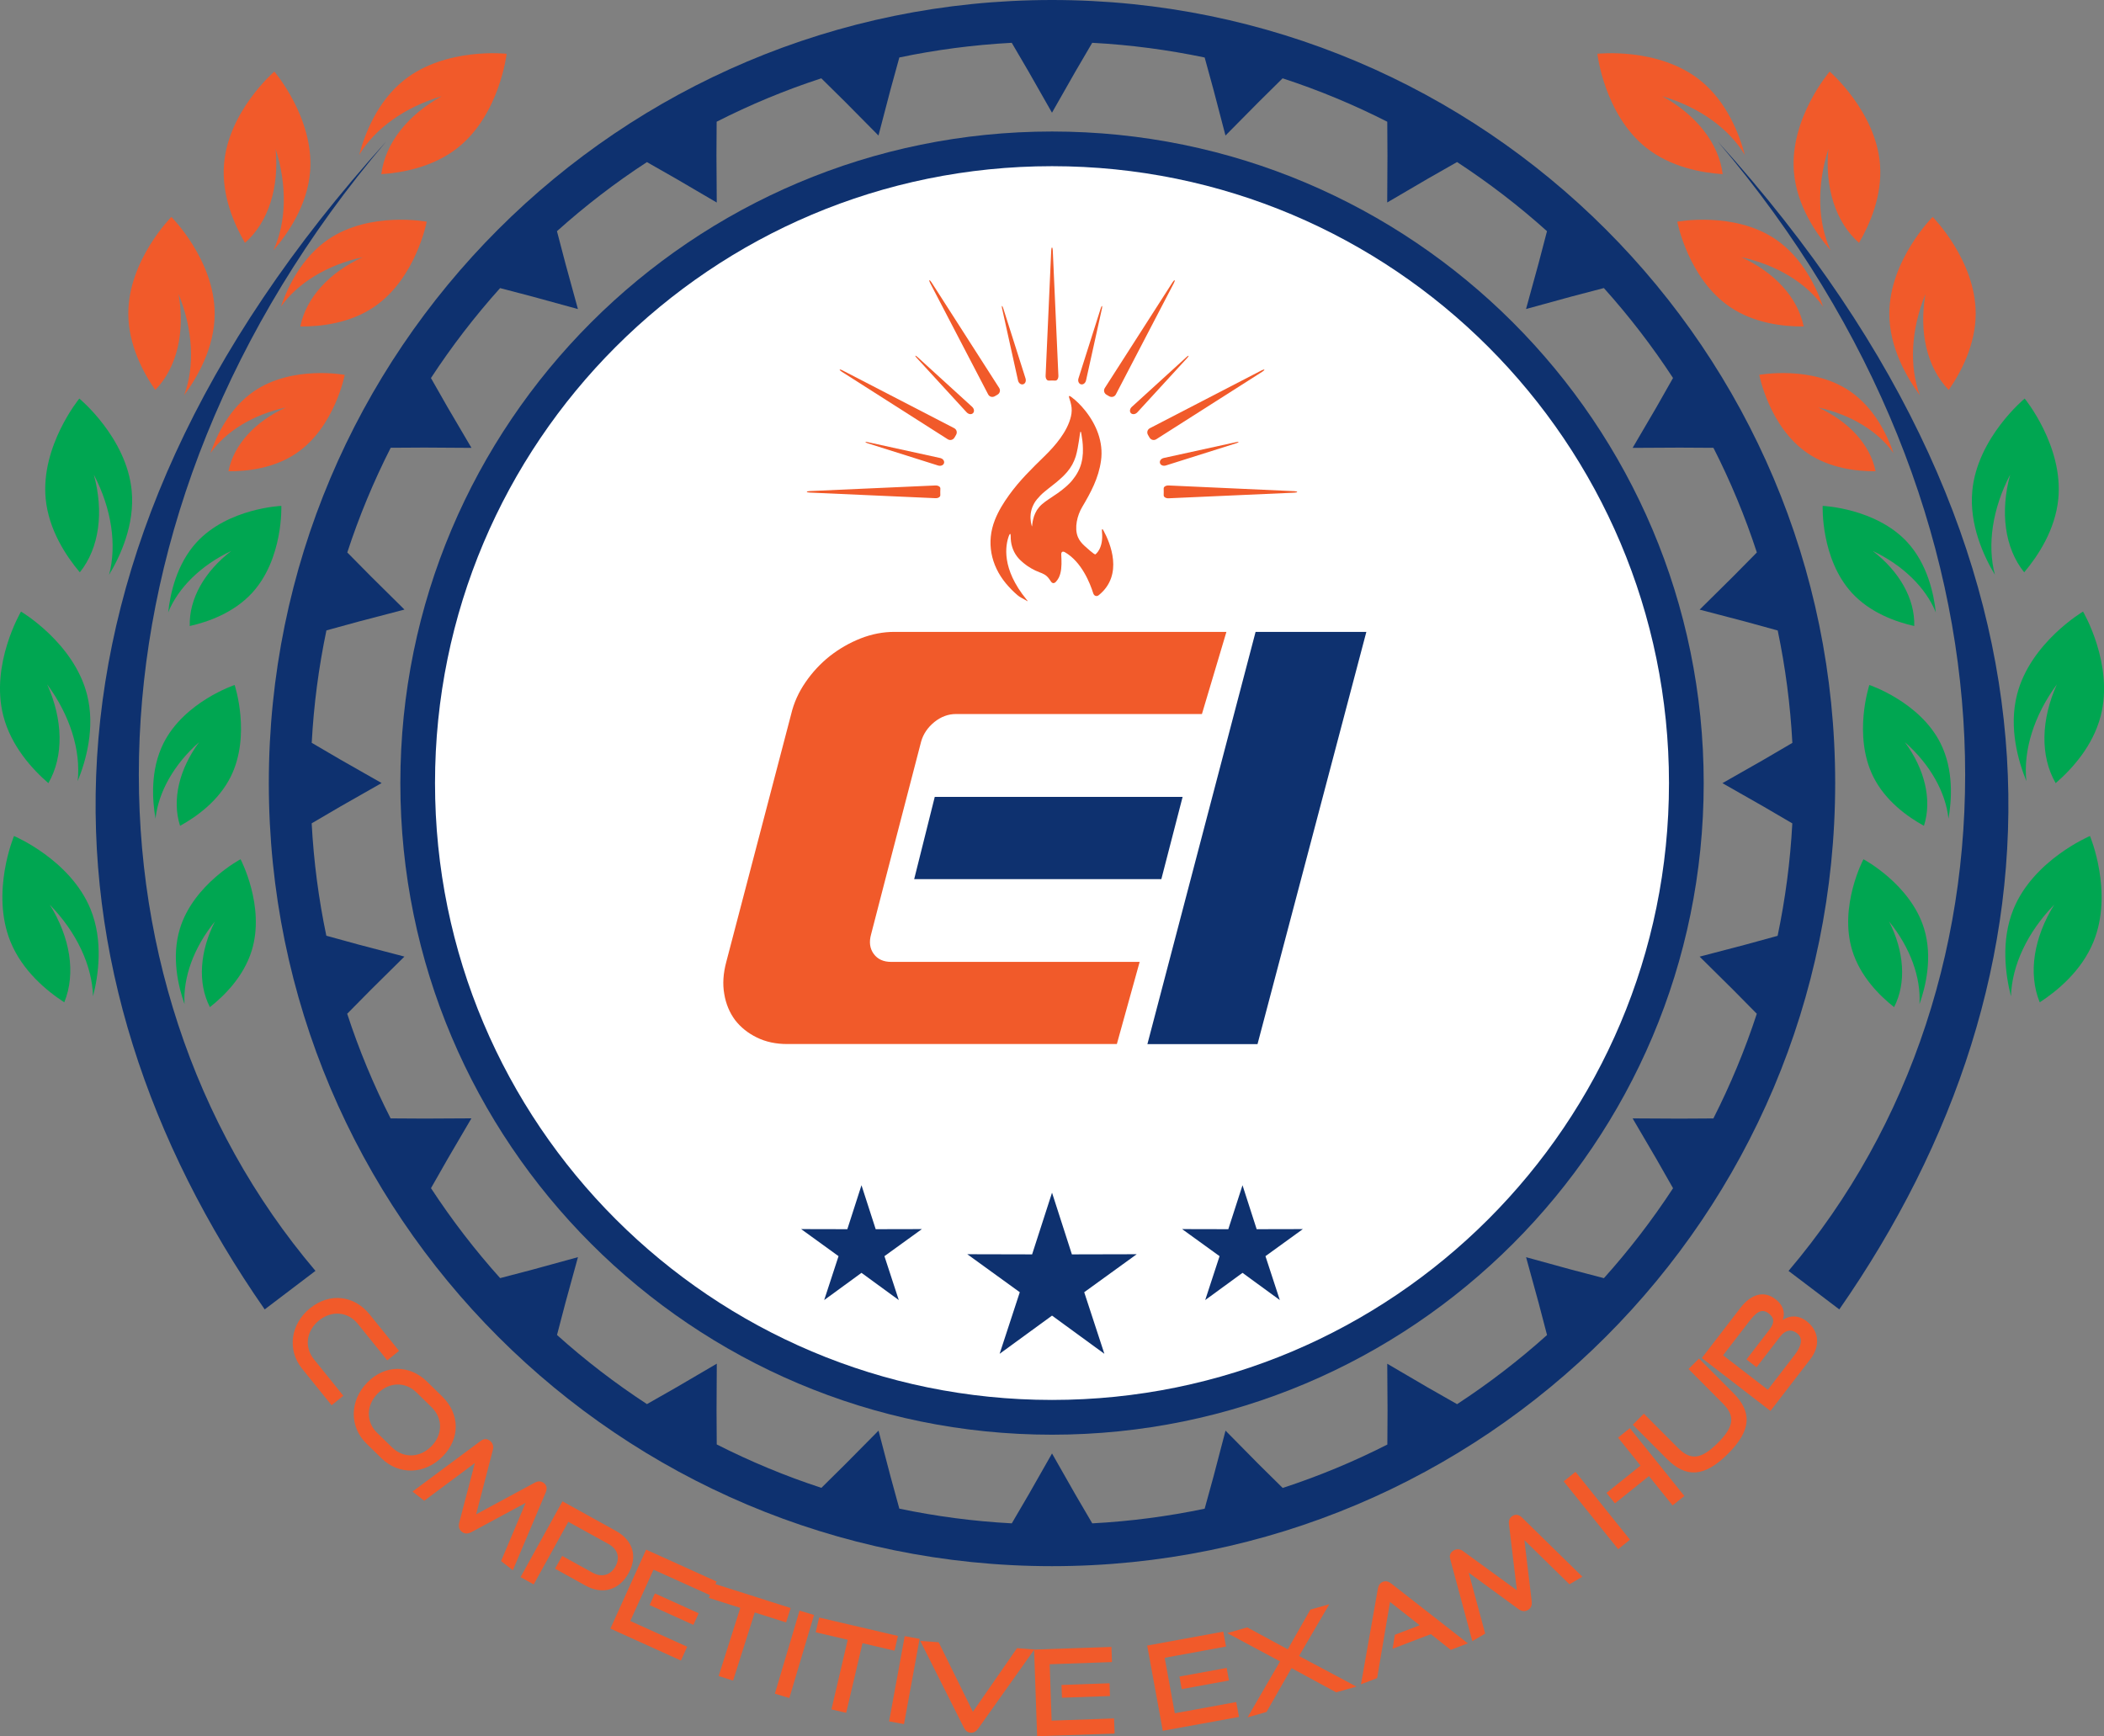 <?xml version="1.0" encoding="utf-8"?>
<!-- Generator: Adobe Illustrator 26.0.3, SVG Export Plug-In . SVG Version: 6.00 Build 0)  -->
<svg version="1.1" id="Layer_1" xmlns="http://www.w3.org/2000/svg" xmlns:xlink="http://www.w3.org/1999/xlink" x="0px" y="0px"
	 viewBox="0 0 423.59 349.6" style="enable-background:new 0 0 423.59 349.6;" xml:space="preserve">
<rect x="0" y="0" width="423.59" height="349.6" fill="#808080" stroke="none"/>
<style type="text/css">
	.st0{fill-rule:evenodd;clip-rule:evenodd;fill:#0E316F;}
	.st1{fill-rule:evenodd;clip-rule:evenodd;fill:#FFFFFF;}
	.st2{fill:#0E316F;}
	.st3{fill:#F15A2A;}
	.st4{fill:#00A651;}
	.st5{fill:none;stroke:#FFFFFF;stroke-width:0.567;stroke-miterlimit:22.926;}
</style>
<path class="st0" d="M211.8,26.48c72.46,0,131.2,58.74,131.2,131.2c0,72.46-58.74,131.2-131.2,131.2S80.6,230.13,80.6,157.67
	C80.6,85.21,139.34,26.48,211.8,26.48"/>
<path class="st1" d="M211.8,33.46c68.6,0,124.21,55.61,124.21,124.21c0,68.6-55.61,124.21-124.21,124.21S87.58,226.27,87.58,157.67
	C87.58,89.07,143.19,33.46,211.8,33.46"/>
<path class="st0" d="M246.73,288.06l-2.4,9.17l-1.8,6.55c-7.36,1.54-14.92,2.54-22.63,2.95l-3.41-5.83l-4.69-8.24l-4.69,8.24
	l-3.41,5.83c-7.72-0.41-15.27-1.42-22.64-2.96l-1.79-6.54l-2.4-9.17l-6.67,6.74l-4.83,4.78c-7.29-2.38-14.33-5.32-21.07-8.74
	l-0.04-6.78l0.05-9.48l-8.18,4.79l-5.88,3.35c-6.39-4.18-12.45-8.83-18.11-13.92l1.71-6.53l2.51-9.14l-9.14,2.51l-6.53,1.71
	c-5.08-5.66-9.74-11.72-13.92-18.11l3.35-5.88l4.79-8.18l-9.48,0.05l-6.79-0.04c-3.43-6.74-6.36-13.78-8.74-21.07l4.78-4.84
	l6.74-6.67l-9.17-2.4l-6.55-1.8c-1.54-7.36-2.54-14.92-2.95-22.63l5.84-3.42l8.24-4.69l-8.24-4.69l-5.83-3.41
	c0.41-7.72,1.42-15.28,2.96-22.64l6.54-1.79l9.17-2.4l-6.74-6.67l-4.77-4.83c2.38-7.29,5.31-14.33,8.74-21.08l6.78-0.04l9.48,0.06
	L90.11,82l-3.35-5.88c4.18-6.39,8.84-12.44,13.92-18.11l6.53,1.71l9.14,2.51l-2.51-9.15l-1.71-6.53
	c5.66-5.08,11.71-9.74,18.11-13.91l5.88,3.35l8.18,4.79l-0.06-9.48l0.04-6.79c6.74-3.43,13.78-6.36,21.07-8.74l4.84,4.78l6.67,6.74
	l2.4-9.17l1.8-6.55c7.36-1.54,14.92-2.54,22.63-2.95l3.41,5.83l4.69,8.24l4.69-8.24l3.41-5.83c7.72,0.41,15.28,1.42,22.64,2.96
	l1.79,6.54l2.4,9.17l6.67-6.74l4.83-4.78c7.29,2.38,14.33,5.31,21.07,8.74l0.04,6.78l-0.05,9.48l8.18-4.79l5.88-3.35
	c6.39,4.18,12.45,8.83,18.11,13.92l-1.71,6.53l-2.51,9.14l9.14-2.51l6.53-1.71c5.08,5.66,9.74,11.71,13.92,18.11L333.48,82
	l-4.79,8.18l9.48-0.05l6.79,0.04c3.43,6.74,6.36,13.78,8.74,21.07l-4.78,4.84l-6.74,6.67l9.17,2.4l6.55,1.8
	c1.54,7.36,2.54,14.92,2.95,22.63l-5.84,3.42l-8.24,4.69l8.24,4.69l5.83,3.41c-0.41,7.72-1.42,15.28-2.96,22.64l-6.53,1.79
	l-9.17,2.4l6.74,6.67l4.77,4.83c-2.38,7.29-5.32,14.33-8.74,21.08l-6.78,0.04l-9.48-0.05l4.79,8.18l3.35,5.88
	c-4.18,6.39-8.84,12.45-13.92,18.11l-6.53-1.71l-9.14-2.51l2.51,9.14l1.71,6.53c-5.66,5.08-11.71,9.74-18.11,13.92l-5.88-3.35
	l-8.18-4.79l0.06,9.48l-0.04,6.79c-6.74,3.43-13.78,6.36-21.07,8.74l-4.84-4.78L246.73,288.06z M211.8,0
	c87.08,0,157.67,70.59,157.67,157.67S298.88,315.35,211.8,315.35S54.12,244.75,54.12,157.67S124.71,0,211.8,0z"/>
<path class="st2" d="M370.3,263.65c46.68-67.12,51.46-151.15-24.45-235.14c63.88,75.15,63.71,169.05,14.23,227.39L370.3,263.65z"/>
<path class="st3" d="M334.65,19.37c7.46,2.2,13.45,6.52,16.63,11.82c-1.11-4.16-3.62-10.75-9.04-15.06
	c-8.42-6.68-20.65-5.3-20.65-5.3s1.41,12.23,9.83,18.91c4.9,3.89,11.08,5.04,15.4,5.33C346.04,28.8,341.44,23.09,334.65,19.37"/>
<path class="st3" d="M368.1,30c-2.37,7.41-2.15,14.79,0.44,20.4c-2.82-3.25-6.87-9.03-7.39-15.93c-0.81-10.72,7.21-20.06,7.21-20.06
	s9.33,8.03,10.14,18.75c0.47,6.24-2.05,12-4.23,15.74C369.51,44.71,367.37,37.7,368.1,30"/>
<path class="st3" d="M350.56,51.78c7.18,1.56,13.12,5.22,16.49,9.98c-1.33-3.84-4.15-9.88-9.55-13.56
	c-8.39-5.72-19.82-3.56-19.82-3.56s2.18,11.42,10.57,17.14c4.88,3.33,10.79,3.99,14.88,3.96C361.94,59.87,357.21,54.81,350.56,51.78
	"/>
<path class="st3" d="M387.64,59.21c-2.93,7.21-3.28,14.58-1.12,20.37c-2.56-3.46-6.16-9.53-6.15-16.45
	c0.02-10.75,8.72-19.45,8.72-19.45s8.68,8.73,8.67,19.47c-0.01,6.25-2.96,11.81-5.43,15.37C387.91,73.98,386.32,66.83,387.64,59.21"
	/>
<path class="st3" d="M366.05,82.05c6.61,1.43,12.07,4.8,15.17,9.19c-1.22-3.54-3.82-9.09-8.79-12.48
	c-7.72-5.26-18.24-3.28-18.24-3.28s2,10.51,9.72,15.77c4.49,3.06,9.93,3.67,13.69,3.64C376.53,89.5,372.17,84.84,366.05,82.05"/>
<path class="st4" d="M404.7,95.57c-3.6,6.89-4.65,14.2-3.07,20.17c-2.22-3.69-5.22-10.08-4.55-16.96
	c1.04-10.7,10.54-18.53,10.54-18.53s7.81,9.52,6.77,20.21c-0.61,6.22-4.08,11.47-6.87,14.78
	C403.56,110.31,402.66,103.03,404.7,95.57"/>
<path class="st4" d="M377.02,110.93c6.12,2.89,10.68,7.4,12.71,12.37c-0.4-3.72-1.68-9.72-5.75-14.14
	c-6.34-6.86-17.03-7.3-17.03-7.3s-0.42,10.69,5.92,17.56c3.69,3.99,8.85,5.81,12.52,6.63C385.55,120.54,382.36,115.03,377.02,110.93
	"/>
<path class="st4" d="M414.1,137.81c-4.62,6.26-6.79,13.31-6.14,19.46c-1.63-3.98-3.6-10.76-1.87-17.46
	c2.68-10.41,13.28-16.67,13.28-16.67s6.25,10.61,3.56,21.01c-1.56,6.06-5.8,10.71-9.07,13.54
	C410.69,152.2,410.92,144.87,414.1,137.81"/>
<path class="st4" d="M383.5,149.43c5.07,4.47,8.21,10.07,8.78,15.41c0.65-3.68,1.09-9.8-1.6-15.18
	c-4.18-8.35-14.33-11.74-14.33-11.74s-3.37,10.16,0.81,18.51c2.43,4.86,6.89,8.04,10.18,9.85
	C389.02,161.03,387.49,154.84,383.5,149.43"/>
<path class="st4" d="M413.57,182.16c-5.43,5.57-8.53,12.27-8.71,18.45c-1.07-4.17-2.11-11.15,0.5-17.55
	c4.06-9.95,15.41-14.73,15.41-14.73s4.76,11.35,0.7,21.3c-2.36,5.79-7.19,9.83-10.82,12.19
	C408.26,195.95,409.48,188.72,413.57,182.16"/>
<path class="st4" d="M380.32,185.54c4.27,5.25,6.44,11.29,6.12,16.65c1.25-3.53,2.69-9.49,0.92-15.24
	c-2.75-8.93-12.2-13.94-12.2-13.94s-5,9.46-2.25,18.39c1.6,5.2,5.47,9.06,8.42,11.39C383.85,197.89,383.36,191.54,380.32,185.54"/>
<path class="st3" d="M358.37,269.15c1.04-1.35,2.26-1.59,3.4-0.71c1.35,1.04,0.86,2.66-0.47,4.39l-5.39,7l-9.01-6.94l5.23-6.79
	c1.38-1.79,2.5-2.77,3.96-1.64c1.2,0.92,1.18,1.94,0.12,3.3l-4.6,5.97l2.03,1.57L358.37,269.15z M364.46,273.68
	c2.08-2.7,1.77-5.72-0.76-7.67c-1.62-1.24-3.42-1.18-4.79-0.23c0.47-1.28,0.28-2.84-1.47-4.19c-2.36-1.82-4.95-0.97-7.03,1.73
	l-7.79,10.12l13.82,10.65L364.46,273.68z M346.83,282.57c2.48,2.48,2.39,4.6-1.01,7.99c-3.4,3.39-5.52,3.47-7.99,0.99l-6.88-6.9
	l-2.23,2.22l6.88,6.9c3.82,3.82,7.51,3.72,12.27-1.03c4.79-4.78,4.88-8.46,1.06-12.29l-6.88-6.9l-2.11,2.1L346.83,282.57z
	 M328.16,310.02l-10.97-13.66l-2.38,1.91l10.97,13.66L328.16,310.02z M339.11,301.22l-10.97-13.66l-2.38,1.91l4.52,5.63l-6.85,5.5
	l1.7,2.11l6.85-5.5l4.75,5.91L339.11,301.22z M318.57,317.47l-12.15-11.91c-0.63-0.6-1.25-0.71-1.89-0.34
	c-0.56,0.33-0.83,0.91-0.74,1.63l1.6,13.36l-10.88-7.92c-0.59-0.43-1.29-0.44-1.85-0.11c-0.7,0.41-0.91,1.01-0.67,1.84l4.43,16.43
	l2.59-1.52l-3.32-12.27l9.99,7.31c0.65,0.48,1.31,0.57,1.93,0.21c0.64-0.38,0.85-0.97,0.76-1.78l-1.47-12.29l9.08,8.89
	L318.57,317.47z M295.52,330.89l-15.37-12c-0.55-0.43-1.09-0.64-1.72-0.4c-0.63,0.24-0.92,0.76-1.04,1.45L274,339.14l3.25-1.25
	l2.6-15.34l5.97,4.7l-5,1.92l-0.46,2.82l7.71-2.95l4.01,3.17L295.52,330.89z M273.09,339.6l-11.56-6.16l6.09-10.42l-3.81,1.08
	l-4.55,7.99l-8.15-4.41l-4.04,1.14l10.64,5.7l-6.54,11.27l3.81-1.08l5.04-8.83l8.98,4.87L273.09,339.6z M247.42,338.37l-0.46-2.53
	l-9.51,1.74l0.46,2.53L247.42,338.37z M249.44,345.71l-0.55-3l-12.37,2.26l-2.04-11.17l12.35-2.26l-0.55-3l-15.32,2.8l3.14,17.16
	L249.44,345.71z M223.47,341.5l-0.09-2.57l-9.67,0.34l0.09,2.57L223.47,341.5z M224.4,349.06l-0.11-3.05l-12.57,0.44l-0.39-11.35
	l12.54-0.44l-0.11-3.05l-15.57,0.54l0.61,17.44L224.4,349.06z M194.02,347.8c0.31,0.63,0.74,1.04,1.41,1.09
	c0.62,0.05,1.13-0.3,1.53-0.87l11.28-15.9l-3.49-0.26l-8.88,12.81l-6.89-14l-3.71-0.28L194.02,347.8z M182,347.15l3.14-17.16
	l-3-0.55L179,346.6L182,347.15z M170.36,344.88l3.28-14.02l6.45,1.51l0.69-2.97l-15.87-3.71l-0.69,2.97l6.45,1.51l-3.28,14.02
	L170.36,344.88z M158.92,341.9l4.97-16.73l-2.92-0.87L156,341.03L158.92,341.9z M147.59,338.39l4.36-13.72l6.31,2.01l0.92-2.9
	l-15.53-4.94l-0.92,2.9l6.31,2.01l-4.36,13.72L147.59,338.39z M139.6,327.17l1.06-2.34l-8.81-3.99l-1.06,2.34L139.6,327.17z
	 M137.09,334.35l1.26-2.78l-11.46-5.18l4.68-10.34l11.44,5.17l1.26-2.78l-14.19-6.42l-7.19,15.9L137.09,334.35z M117.88,319.26
	c3.53,1.95,6.84,0.82,8.66-2.48c1.85-3.34,0.96-6.6-2.57-8.55l-10.73-5.94l-8.44,15.27l2.65,1.46l6.97-12.6l8.09,4.47
	c1.87,1.03,2.37,2.76,1.39,4.53c-0.95,1.72-2.72,2.28-4.59,1.25l-6.13-3.39l-1.43,2.58L117.88,319.26z M103.25,316.17l6.62-15.67
	c0.33-0.81,0.2-1.43-0.38-1.89c-0.51-0.4-1.15-0.44-1.79-0.09l-11.84,6.39l3.38-13.02c0.19-0.71-0.06-1.36-0.57-1.76
	c-0.64-0.5-1.27-0.48-1.96,0.05l-13.66,10.15l2.36,1.85l10.19-7.59l-3.14,11.97c-0.21,0.78-0.05,1.43,0.52,1.87
	c0.59,0.46,1.21,0.43,1.94,0.06l10.9-5.88l-4.94,11.71L103.25,316.17z M75.9,288.48c-2.25-2.2-2.18-5.53,0.12-7.88
	c2.32-2.37,5.59-2.42,7.82-0.24l3.04,2.97c2.3,2.25,2.28,5.53-0.02,7.87c-2.3,2.35-5.62,2.49-7.92,0.24L75.9,288.48z M76.81,293.63
	c3.55,3.48,8.79,3.23,12.33-0.39c3.54-3.62,3.47-8.56-0.13-12.08l-3.04-2.97c-3.48-3.41-8.44-3.49-12.03,0.18
	c-3.54,3.62-3.66,8.88-0.17,12.29L76.81,293.63z M66.76,282.95l2.37-1.91l-5.94-7.36c-1.97-2.45-1.52-5.74,1.04-7.81
	c2.58-2.08,5.84-1.75,7.8,0.68l5.94,7.36l2.37-1.91l-5.94-7.36c-3.06-3.79-7.97-4.45-11.97-1.23c-3.94,3.18-4.67,8.39-1.61,12.18
	L66.76,282.95z"/>
<path class="st2" d="M53.29,263.65C6.61,196.53,1.83,112.5,77.74,28.5c-63.88,75.15-63.71,169.05-14.23,227.39L53.29,263.65z"/>
<path class="st3" d="M88.94,19.37c-7.46,2.2-13.45,6.52-16.63,11.82c1.11-4.16,3.62-10.75,9.04-15.06c8.42-6.68,20.65-5.3,20.65-5.3
	s-1.41,12.23-9.83,18.91c-4.9,3.89-11.08,5.04-15.4,5.33C77.55,28.8,82.15,23.09,88.94,19.37"/>
<path class="st3" d="M55.49,30c2.37,7.41,2.15,14.79-0.44,20.4c2.82-3.25,6.87-9.03,7.39-15.93c0.81-10.72-7.21-20.06-7.21-20.06
	s-9.33,8.03-10.14,18.75c-0.47,6.24,2.05,12,4.23,15.74C54.08,44.71,56.22,37.7,55.49,30"/>
<path class="st3" d="M73.03,51.78c-7.18,1.56-13.12,5.22-16.49,9.98c1.33-3.84,4.15-9.88,9.55-13.56
	c8.39-5.72,19.82-3.56,19.82-3.56s-2.18,11.42-10.57,17.14c-4.88,3.33-10.79,3.99-14.88,3.96C61.65,59.87,66.38,54.81,73.03,51.78"
	/>
<path class="st3" d="M35.95,59.21c2.93,7.21,3.28,14.58,1.12,20.37c2.56-3.46,6.16-9.53,6.15-16.45
	C43.2,52.38,34.5,43.68,34.5,43.68s-8.68,8.73-8.67,19.47c0.01,6.25,2.96,11.81,5.43,15.37C35.68,73.98,37.27,66.83,35.95,59.21"/>
<path class="st3" d="M57.54,82.05c-6.61,1.43-12.07,4.8-15.17,9.19c1.22-3.54,3.82-9.09,8.79-12.48c7.72-5.26,18.24-3.28,18.24-3.28
	s-2,10.51-9.72,15.77c-4.49,3.06-9.93,3.67-13.69,3.64C47.06,89.5,51.42,84.84,57.54,82.05"/>
<path class="st4" d="M18.89,95.57c3.6,6.89,4.65,14.2,3.07,20.17c2.22-3.69,5.22-10.08,4.55-16.96
	c-1.04-10.7-10.54-18.53-10.54-18.53s-7.81,9.52-6.77,20.21c0.61,6.22,4.08,11.47,6.87,14.78C20.03,110.31,20.93,103.03,18.89,95.57
	"/>
<path class="st4" d="M46.57,110.93c-6.12,2.89-10.68,7.4-12.71,12.37c0.4-3.72,1.68-9.72,5.75-14.14c6.34-6.86,17.03-7.3,17.03-7.3
	s0.42,10.69-5.92,17.56c-3.69,3.99-8.85,5.81-12.52,6.63C38.04,120.54,41.23,115.03,46.57,110.93"/>
<path class="st4" d="M9.5,137.81c4.62,6.26,6.79,13.31,6.14,19.46c1.63-3.98,3.6-10.76,1.87-17.46
	c-2.68-10.41-13.28-16.67-13.28-16.67s-6.25,10.61-3.56,21.01c1.56,6.06,5.8,10.71,9.07,13.54C12.9,152.2,12.67,144.87,9.5,137.81"
	/>
<path class="st4" d="M40.09,149.43c-5.07,4.47-8.21,10.07-8.78,15.41c-0.65-3.68-1.09-9.8,1.6-15.18
	c4.18-8.35,14.33-11.74,14.33-11.74s3.37,10.16-0.81,18.51c-2.43,4.86-6.89,8.04-10.18,9.85C34.57,161.03,36.1,154.84,40.09,149.43"
	/>
<path class="st4" d="M10.02,182.16c5.43,5.57,8.53,12.27,8.71,18.45c1.07-4.17,2.11-11.15-0.5-17.55
	c-4.06-9.95-15.41-14.73-15.41-14.73s-4.76,11.35-0.7,21.3c2.36,5.79,7.19,9.83,10.82,12.19C15.33,195.95,14.11,188.72,10.02,182.16
	"/>
<path class="st4" d="M43.27,185.54c-4.27,5.25-6.44,11.29-6.12,16.65c-1.25-3.53-2.69-9.49-0.92-15.24
	c2.75-8.93,12.2-13.94,12.2-13.94s5,9.46,2.25,18.39c-1.6,5.2-5.47,9.06-8.42,11.39C39.74,197.89,40.23,191.54,43.27,185.54"/>
<path class="st3" d="M189.32,98.37c0.01-0.37-0.44-0.64-1.01-0.62L163,98.88c-0.32,0.01-0.57,0.08-0.57,0.15
	c0,0.07,0.26,0.14,0.57,0.15l25.3,1.13c0.58,0.03,1.03-0.25,1.01-0.62c-0.01-0.22-0.01-0.44-0.01-0.67
	C189.31,98.82,189.31,98.59,189.32,98.37"/>
<path class="st3" d="M174.24,89.01c-0.01,0.05,0.15,0.15,0.37,0.22l14.25,4.5c0.55,0.17,1.08-0.05,1.2-0.49
	c0.12-0.44-0.23-0.9-0.79-1.02l-14.6-3.2C174.45,88.96,174.25,88.96,174.24,89.01"/>
<path class="st3" d="M190.8,88.44c0.49,0.31,1.09,0.14,1.38-0.36c0.09-0.17,0.19-0.33,0.29-0.5c0.3-0.5,0.14-1.1-0.37-1.37
	l-22.48-11.63c-0.28-0.15-0.54-0.21-0.57-0.15c-0.04,0.06,0.15,0.25,0.42,0.42L190.8,88.44z"/>
<path class="st3" d="M195.89,83.19c0.32-0.32,0.25-0.89-0.18-1.28l-11.04-10.06c-0.17-0.15-0.34-0.25-0.38-0.22
	c-0.04,0.04,0.06,0.21,0.22,0.38l10.09,11C195,83.44,195.57,83.51,195.89,83.19"/>
<path class="st3" d="M200.3,79.77c0.17-0.1,0.33-0.2,0.5-0.29c0.5-0.28,0.67-0.88,0.36-1.37l-13.63-21.27
	c-0.17-0.27-0.36-0.45-0.42-0.42c-0.06,0.04,0.01,0.29,0.15,0.57l11.67,22.4C199.19,79.91,199.8,80.07,200.3,79.77"/>
<path class="st3" d="M205.97,77.38c0.44-0.12,0.67-0.64,0.49-1.2l-4.51-14.2c-0.07-0.22-0.17-0.39-0.22-0.37
	c-0.05,0.01-0.05,0.21,0,0.43l3.22,14.55C205.07,77.15,205.53,77.5,205.97,77.38"/>
<path class="st3" d="M213.08,75.62l-1.13-25.22c-0.01-0.31-0.08-0.57-0.16-0.57c-0.07,0-0.14,0.26-0.15,0.57l-1.13,25.22
	c-0.03,0.58,0.25,1.03,0.62,1.01c0.22-0.01,0.44-0.01,0.67-0.01c0.22,0,0.45,0,0.67,0.01C212.83,76.65,213.11,76.2,213.08,75.62"/>
<path class="st3" d="M221.86,61.61c-0.05-0.01-0.15,0.15-0.22,0.37l-4.51,14.2c-0.18,0.55,0.05,1.08,0.49,1.2
	c0.44,0.12,0.9-0.23,1.03-0.79l3.22-14.55C221.91,61.82,221.91,61.62,221.86,61.61"/>
<path class="st3" d="M224.66,79.4L236.33,57c0.15-0.28,0.22-0.53,0.15-0.57c-0.06-0.04-0.25,0.15-0.42,0.42l-13.63,21.27
	c-0.31,0.49-0.14,1.09,0.36,1.37c0.17,0.09,0.34,0.19,0.5,0.29C223.79,80.07,224.4,79.91,224.66,79.4"/>
<path class="st3" d="M228.98,83.02l10.09-11c0.15-0.17,0.25-0.34,0.22-0.38c-0.04-0.04-0.21,0.06-0.38,0.22l-11.04,10.06
	c-0.43,0.39-0.5,0.96-0.18,1.28C228.02,83.51,228.59,83.44,228.98,83.02"/>
<path class="st3" d="M248.92,89.01l-14.6,3.2c-0.57,0.12-0.91,0.58-0.79,1.02c0.12,0.44,0.65,0.66,1.2,0.49l14.25-4.5
	c0.22-0.07,0.39-0.16,0.37-0.22C249.34,88.96,249.14,88.96,248.92,89.01"/>
<path class="st3" d="M232.79,88.44l21.34-13.59c0.27-0.17,0.46-0.36,0.42-0.42c-0.03-0.06-0.29,0.01-0.57,0.15L231.5,86.22
	c-0.51,0.27-0.67,0.87-0.37,1.37c0.1,0.16,0.19,0.33,0.29,0.5C231.7,88.58,232.3,88.75,232.79,88.44"/>
<path class="st3" d="M235.29,97.75c-0.58-0.02-1.03,0.25-1.01,0.62c0.01,0.22,0.01,0.44,0.01,0.67c0,0.22,0,0.45-0.01,0.67
	c-0.01,0.37,0.44,0.65,1.01,0.62l25.3-1.13c0.32-0.01,0.57-0.08,0.57-0.15c0-0.07-0.26-0.14-0.57-0.15L235.29,97.75z"/>
<path class="st3" d="M221.85,107.02c0.37,3.47-1.32,4.6-1.32,4.6c-0.19,0.13-1.97-1.51-2.2-1.72c-0.54-0.5-1.04-1.07-1.33-1.79
	c-0.75-1.84-0.11-4.37,0.86-6c1.74-2.94,3.31-5.82,3.8-9.34c0.53-3.75-0.94-7.29-3.18-10.09c-0.82-1.02-1.76-1.99-2.81-2.76
	c-0.47-0.34-0.56-0.22-0.37,0.33c0.17,0.48,0.3,1.01,0.35,1.26c0.17,0.78,0.14,1.57-0.04,2.33c-0.71,3.07-3.19,5.93-5.31,8
	c-2.57,2.51-5.03,4.9-7.15,7.85c-1.11,1.54-2.13,3.18-2.84,4.97c-1.8,4.53-0.8,9.16,2.18,12.78c0.74,0.89,1.55,1.72,2.42,2.45
	c0.46,0.39,1.06,0.64,1.6,0.96c0.5,0.3,0.51,0.29,0.14-0.15c-5.08-6.22-4.24-10.9-3.53-12.82c0.2-0.54,0.37-0.48,0.36,0.1
	c-0.02,1.46,0.39,2.9,1.27,4.06c0.71,0.93,1.77,1.77,2.86,2.4c0.55,0.32,1.11,0.58,1.64,0.78c0.74,0.27,1.37,0.55,1.87,1.21
	c0.05,0.06,0.27,0.35,0.45,0.64c0.23,0.37,0.61,0.5,1,0.09c0.23-0.25,0.43-0.53,0.58-0.82c0.54-1.07,0.59-2.47,0.55-3.66
	c-0.01-0.09-0.01-0.54-0.04-0.99c-0.04-0.54,0.25-0.78,0.75-0.49c3.37,1.95,5.06,6.27,5.68,8.24c0.17,0.55,0.68,0.76,1.13,0.39
	c5.05-4.09,2.26-10.57,0.98-12.93C221.95,106.38,221.79,106.44,221.85,107.02 M215.42,97.22c-0.28,0.28-0.56,0.56-0.82,0.78
	c-0.55,0.49-1.15,0.95-1.73,1.35c-0.58,0.41-1.15,0.77-1.68,1.13c-0.53,0.36-1.01,0.7-1.43,1.07c-0.42,0.36-0.73,0.76-1.01,1.17
	c-0.24,0.42-0.45,0.84-0.58,1.24c-0.13,0.4-0.2,0.77-0.27,1.08c-0.06,0.32-0.07,0.58-0.1,0.75c-0.01,0.05-0.01,0.1-0.02,0.14
	c-0.01,0.08-0.03,0.08-0.05,0.01c-0.01-0.04-0.02-0.08-0.03-0.13c-0.04-0.18-0.12-0.42-0.16-0.75c-0.04-0.33-0.1-0.76-0.06-1.24
	c0.02-0.48,0.12-1.04,0.33-1.62c0.22-0.56,0.53-1.18,0.98-1.69c0.43-0.52,0.92-1.03,1.45-1.46c0.53-0.45,1.08-0.87,1.61-1.29
	c0.54-0.42,1.06-0.83,1.56-1.29c0.28-0.24,0.51-0.46,0.73-0.68c0.22-0.23,0.45-0.47,0.66-0.71c0.42-0.49,0.77-0.99,1.07-1.53
	c0.29-0.53,0.52-1.09,0.7-1.64c0.15-0.56,0.3-1.11,0.39-1.65c0.1-0.53,0.18-1.03,0.25-1.47c0.07-0.44,0.12-0.84,0.17-1.16
	c0.03-0.2,0.05-0.37,0.08-0.51c0.05-0.28,0.14-0.28,0.2,0c0.03,0.14,0.06,0.31,0.09,0.51c0.11,0.65,0.26,1.58,0.27,2.73
	c0.02,0.57-0.01,1.21-0.11,1.89c-0.11,0.68-0.27,1.4-0.58,2.1c-0.3,0.7-0.7,1.39-1.18,1.99C215.93,96.65,215.69,96.95,215.42,97.22z
	"/>
<rect x="211.68" y="130.21" class="st1" width="63.4" height="6.33"/>
<rect x="211.68" y="130.21" class="st5" width="63.4" height="6.33"/>
<polygon class="st0" points="211.8,240.15 215.8,252.57 228.85,252.54 218.28,260.19 222.34,272.59 211.8,264.9 201.25,272.59 
	205.31,260.19 194.74,252.54 207.79,252.57 "/>
<polygon class="st0" points="250.15,238.65 253,247.5 262.3,247.48 254.77,252.93 257.66,261.77 250.15,256.29 242.64,261.77 
	245.53,252.93 237.99,247.48 247.29,247.5 "/>
<polygon class="st0" points="173.44,238.65 176.3,247.5 185.6,247.48 178.06,252.93 180.95,261.77 173.44,256.29 165.93,261.77 
	168.82,252.93 161.29,247.48 170.59,247.5 "/>
<polygon class="st2" points="238.09,160.46 233.81,177.01 184.05,177.01 188.19,160.46 "/>
<path class="st3" d="M178.24,177.05l7.21-27.74c0.43-1.53,1.34-2.85,2.66-3.93c1.35-1.08,2.81-1.61,4.34-1.61h49.23h0.3l4.93-16.54
	h-0.3h-66.53c-2.28,0-4.55,0.43-6.82,1.32c-2.25,0.89-4.32,2.09-6.19,3.55c-1.87,1.49-3.51,3.24-4.9,5.27
	c-1.39,2.01-2.36,4.17-2.9,6.47l-13.05,49.84c-0.61,2.28-0.77,4.44-0.41,6.45c0.33,2.01,1.07,3.76,2.17,5.25
	c1.13,1.46,2.58,2.64,4.39,3.52c1.8,0.89,3.84,1.32,6.12,1.32h65.75h0.61l4.59-16.54h-0.26h-49.76c-1.55,0-2.73-0.53-3.52-1.61
	c-0.79-1.08-0.96-2.4-0.53-3.93L178.24,177.05z"/>
<polygon class="st2" points="275.08,127.24 253.17,210.24 231,210.24 252.78,127.24 "/>
</svg>
